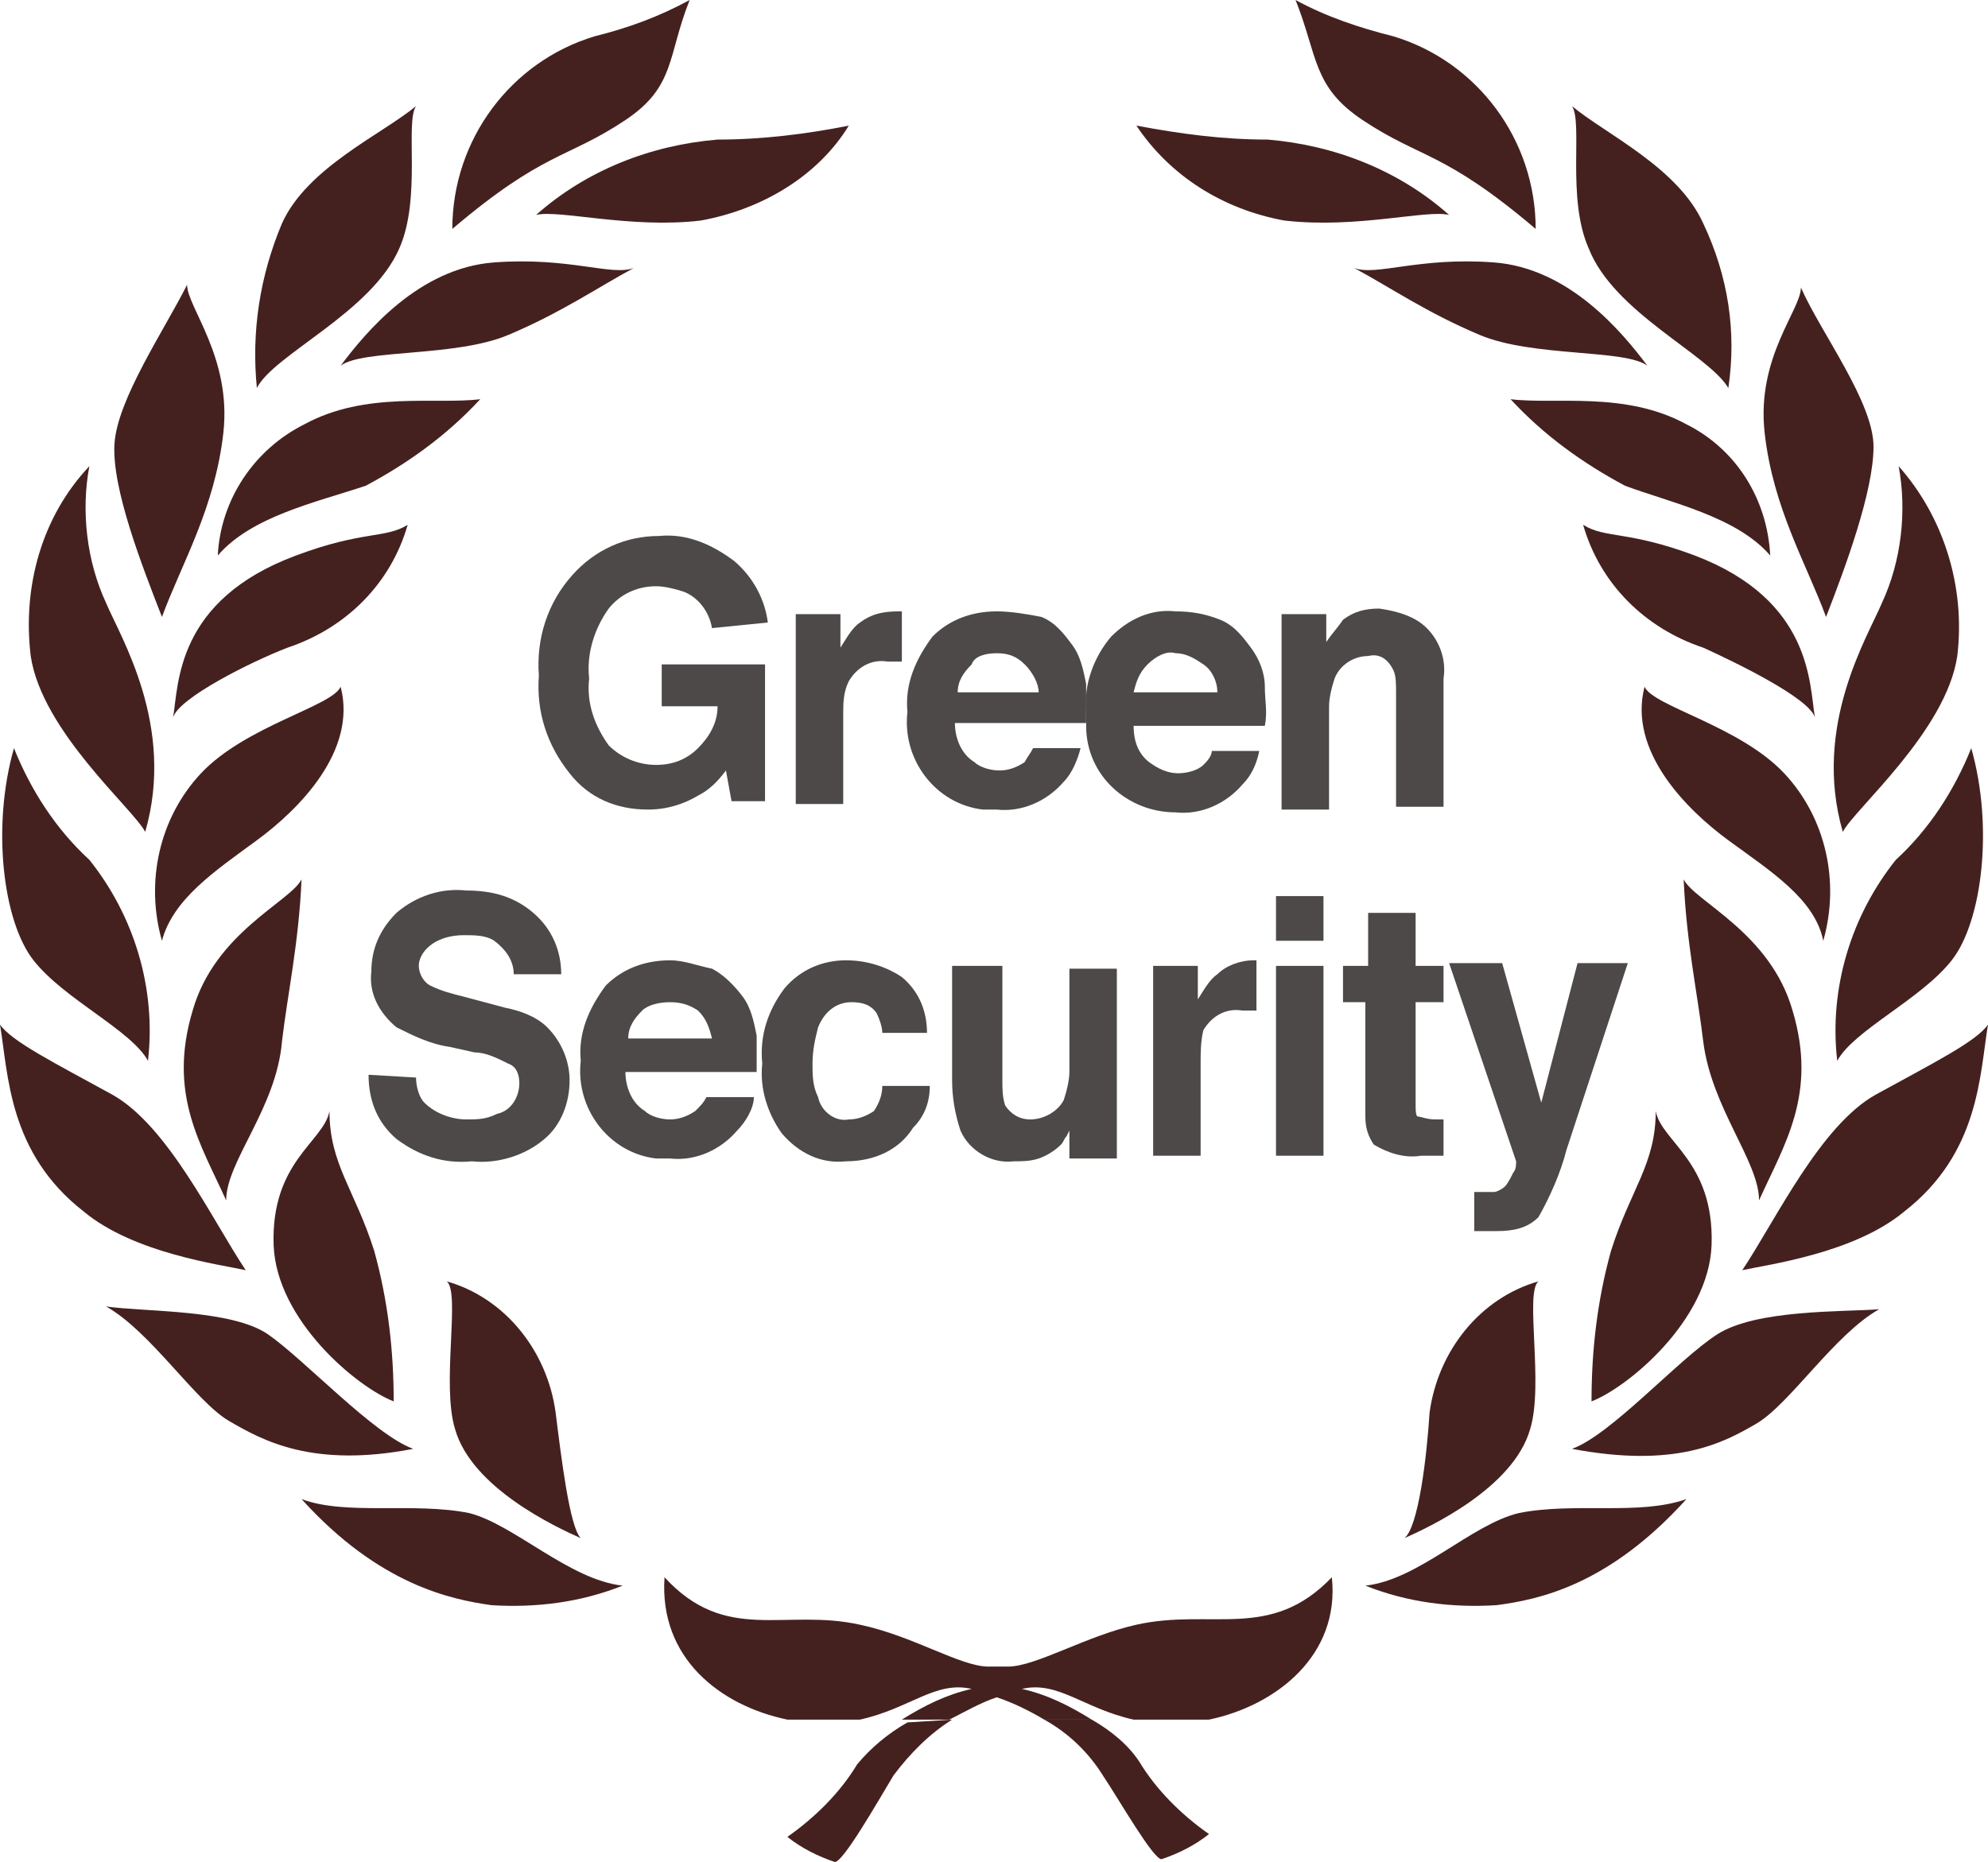 <?xml version="1.0" encoding="utf-8"?>
<!-- Generator: Adobe Illustrator 25.0.1, SVG Export Plug-In . SVG Version: 6.00 Build 0)  -->
<svg version="1.1" id="圖層_1" xmlns="http://www.w3.org/2000/svg" xmlns:xlink="http://www.w3.org/1999/xlink" x="0px" y="0px"
	 viewBox="0 0 71.2 66.7" style="enable-background:new 0 0 71.2 66.7;" xml:space="preserve">
<style type="text/css">
	.st0{fill:#4C4948;}
	.st1{fill:#44211F;}
</style>
<g id="圖層_2_1_">
	<g id="圖層_1-2">
		<path class="st0" d="M25.5,22.5c-0.1-0.6-0.5-1.1-1-1.3c-0.3-0.1-0.7-0.2-1-0.2c-0.7,0-1.3,0.3-1.7,0.8c-0.5,0.7-0.8,1.6-0.7,2.5
			c-0.1,0.9,0.2,1.7,0.7,2.4c0.4,0.4,1,0.7,1.7,0.7c0.6,0,1.1-0.2,1.5-0.6c0.4-0.4,0.7-0.9,0.7-1.5h-2v-1.5h3.7v4.9h-1.2l-0.2-1.1
			c-0.3,0.4-0.6,0.7-1,0.9c-0.5,0.3-1.1,0.5-1.8,0.5c-1.1,0-2.1-0.4-2.8-1.3c-0.8-1-1.2-2.2-1.1-3.5c-0.1-1.3,0.3-2.6,1.2-3.6
			c0.8-0.9,1.9-1.4,3.1-1.4c1-0.1,1.9,0.3,2.7,0.9c0.7,0.6,1.1,1.4,1.2,2.2L25.5,22.5z"/>
		<path class="st0" d="M32.2,21.9h0.1v1.8H32h-0.2c-0.6-0.1-1.1,0.2-1.4,0.7c-0.2,0.4-0.2,0.8-0.2,1.2v3.2h-1.7v-6.8h1.6v1.2
			c0.2-0.3,0.4-0.7,0.7-0.9C31.2,22,31.6,21.9,32.2,21.9L32.2,21.9z"/>
		<path class="st0" d="M35.7,23.4c0.4,0,0.7,0.1,1,0.4c0.3,0.3,0.5,0.7,0.5,1h-2.9c0-0.4,0.2-0.7,0.5-1
			C34.9,23.5,35.3,23.4,35.7,23.4z M35.7,21.9c-0.9,0-1.7,0.3-2.3,0.9c-0.6,0.8-1,1.7-0.9,2.7c-0.2,1.7,1,3.3,2.7,3.5
			c0.2,0,0.4,0,0.5,0c0.9,0.1,1.8-0.3,2.4-1c0.3-0.3,0.5-0.8,0.6-1.2h-1.7c-0.1,0.2-0.2,0.3-0.3,0.5c-0.3,0.2-0.6,0.3-0.9,0.3
			c-0.3,0-0.7-0.1-0.9-0.3c-0.5-0.3-0.7-0.9-0.7-1.4h4.7c0-0.4,0-0.9,0-1.4c-0.1-0.5-0.2-1-0.5-1.4c-0.3-0.4-0.6-0.8-1.1-1
			C36.8,22,36.2,21.9,35.7,21.9z"/>
		<path class="st0" d="M41.1,23.8c-0.3,0.3-0.4,0.6-0.5,1h3c0-0.4-0.2-0.8-0.5-1c-0.3-0.2-0.6-0.4-1-0.4
			C41.8,23.3,41.4,23.5,41.1,23.8z M43.7,22.2c0.5,0.2,0.8,0.6,1.1,1c0.3,0.4,0.5,0.9,0.5,1.4c0,0.5,0.1,0.9,0,1.4h-4.7
			c0,0.6,0.2,1.1,0.7,1.4c0.3,0.2,0.6,0.3,0.9,0.3c0.3,0,0.7-0.1,0.9-0.3c0.1-0.1,0.3-0.3,0.3-0.5h1.7c-0.1,0.5-0.3,0.9-0.6,1.2
			c-0.6,0.7-1.5,1.1-2.4,1c-1.7,0-3.2-1.3-3.2-3.1c0-0.2,0-0.3,0-0.5c-0.1-1,0.3-2,0.9-2.7c0.6-0.6,1.4-1,2.3-0.9
			C42.7,21.9,43.2,22,43.7,22.2z"/>
		<path class="st0" d="M51.1,22.5c0.5,0.5,0.7,1.2,0.6,1.8v4.6H50v-4.1c0-0.3,0-0.6-0.1-0.8c-0.2-0.4-0.5-0.6-0.9-0.5
			c-0.5,0-1,0.3-1.2,0.8c-0.1,0.3-0.2,0.7-0.2,1v3.7h-1.7V22h1.6v1c0.2-0.3,0.4-0.5,0.6-0.8c0.4-0.3,0.8-0.4,1.3-0.4
			C50.1,21.9,50.7,22.1,51.1,22.5z"/>
		<path class="st0" d="M14.9,38.6c0,0.3,0.1,0.7,0.3,0.9c0.4,0.4,1,0.6,1.5,0.6c0.4,0,0.7,0,1.1-0.2c0.5-0.1,0.8-0.6,0.8-1.1
			c0-0.3-0.1-0.6-0.4-0.7c-0.4-0.2-0.8-0.4-1.2-0.4l-0.9-0.2c-0.7-0.1-1.3-0.4-1.9-0.7c-0.6-0.5-1-1.2-0.9-2c0-0.8,0.3-1.5,0.9-2.1
			c0.7-0.6,1.6-0.9,2.5-0.8c0.9,0,1.7,0.2,2.4,0.8c0.7,0.6,1,1.4,1,2.2h-1.7c0-0.5-0.3-0.9-0.7-1.2c-0.3-0.2-0.7-0.2-1.1-0.2
			c-0.4,0-0.8,0.1-1.1,0.3C15.2,34,15,34.3,15,34.6c0,0.3,0.2,0.6,0.4,0.7c0.4,0.2,0.8,0.3,1.2,0.4l1.5,0.4c0.5,0.1,1.1,0.3,1.5,0.7
			c0.5,0.5,0.8,1.2,0.8,1.9c0,0.8-0.3,1.6-0.9,2.1c-0.7,0.6-1.7,0.9-2.6,0.8c-1,0.1-1.9-0.2-2.7-0.8c-0.7-0.6-1-1.4-1-2.3L14.9,38.6
			z"/>
		<path class="st0" d="M24,35.9c0.4,0,0.7,0.1,1,0.3c0.3,0.3,0.4,0.6,0.5,1h-3c0-0.4,0.2-0.7,0.5-1C23.2,36,23.6,35.9,24,35.9z
			 M24,34.4c-0.9,0-1.7,0.3-2.3,0.9c-0.6,0.8-1,1.7-0.9,2.7c-0.2,1.7,1,3.3,2.7,3.5c0.2,0,0.3,0,0.5,0c0.9,0.1,1.8-0.3,2.4-1
			c0.3-0.3,0.6-0.8,0.6-1.2h-1.7c-0.1,0.2-0.2,0.3-0.4,0.5c-0.3,0.2-0.6,0.3-0.9,0.3c-0.3,0-0.7-0.1-0.9-0.3
			c-0.5-0.3-0.7-0.9-0.7-1.4h4.7c0-0.5,0-0.9,0-1.3c-0.1-0.5-0.2-1-0.5-1.4c-0.3-0.4-0.7-0.8-1.1-1C25,34.6,24.5,34.4,24,34.4z"/>
		<path class="st0" d="M31.6,37c0-0.2-0.1-0.5-0.2-0.7c-0.2-0.3-0.5-0.4-0.9-0.4c-0.6,0-1,0.4-1.2,0.9c-0.1,0.4-0.2,0.8-0.2,1.3
			c0,0.4,0,0.8,0.2,1.2c0.1,0.5,0.6,0.9,1.1,0.8c0.3,0,0.6-0.1,0.9-0.3c0.2-0.3,0.3-0.6,0.3-0.9h1.7c0,0.6-0.2,1.1-0.6,1.5
			c-0.5,0.8-1.4,1.2-2.4,1.2c-0.9,0.1-1.7-0.3-2.3-1c-0.5-0.7-0.8-1.6-0.7-2.5c-0.1-1,0.2-1.9,0.8-2.7c0.6-0.7,1.4-1,2.2-1
			c0.7,0,1.4,0.2,2,0.6c0.6,0.5,0.9,1.2,0.9,2L31.6,37z"/>
		<path class="st0" d="M35.9,34.6v4.1c0,0.3,0,0.6,0.1,0.9c0.2,0.3,0.5,0.5,0.9,0.5c0.5,0,1-0.3,1.2-0.7c0.1-0.3,0.2-0.7,0.2-1v-3.7
			H40v6.8h-1.7v-1l-0.1,0.2c-0.1,0.1-0.1,0.2-0.2,0.3c-0.2,0.2-0.5,0.4-0.8,0.5c-0.3,0.1-0.6,0.1-0.9,0.1c-0.8,0.1-1.6-0.4-1.9-1.1
			c-0.2-0.6-0.3-1.2-0.3-1.8v-4.1H35.9z"/>
		<path class="st0" d="M44.9,34.4H45v1.8h-0.3h-0.2c-0.6-0.1-1.1,0.2-1.4,0.7C43,37.3,43,37.7,43,38.1v3.3h-1.7v-6.8h1.6v1.2
			c0.2-0.3,0.4-0.7,0.7-0.9C43.9,34.6,44.4,34.4,44.9,34.4L44.9,34.4z"/>
		<path class="st0" d="M47.4,32.1h-1.7v1.6h1.7V32.1z M45.7,41.4h1.7v-6.8h-1.7V41.4z"/>
		<path class="st0" d="M48.1,35.9v-1.3H49v-1.9h1.7v1.9h1v1.3h-1v3.6c0,0.3,0,0.5,0.1,0.5s0.3,0.1,0.6,0.1h0.3v1.3h-0.8
			c-0.6,0.1-1.2-0.1-1.7-0.4c-0.2-0.3-0.3-0.6-0.3-1v-4.1H48.1z"/>
		<path class="st0" d="M52.8,42.7H53c0.2,0,0.3,0,0.5,0c0.1,0,0.3-0.1,0.4-0.2c0.1-0.1,0.2-0.3,0.3-0.5c0.1-0.1,0.1-0.3,0.1-0.4
			l-2.4-7.1h1.9l1.4,5l1.3-5h1.8l-2.2,6.7c-0.2,0.8-0.6,1.7-1,2.4c-0.4,0.4-0.9,0.5-1.5,0.5h-0.8L52.8,42.7z"/>
		<path class="st1" d="M34.1,61.6c-0.8,0.5-1.5,1.2-2.1,2c-0.6,1-1.8,3.1-2.1,3.1c-0.6-0.2-1.2-0.5-1.7-0.9c1-0.7,1.9-1.6,2.5-2.6
			c0.5-0.6,1.1-1.1,1.8-1.5L34.1,61.6z"/>
		<path class="st1" d="M39.1,61.6c0.7,0.4,1.3,0.9,1.7,1.5c0.6,1,1.5,1.9,2.5,2.6c-0.5,0.4-1.1,0.7-1.7,0.9c-0.3,0-1.5-2.1-2.1-3
			c-0.5-0.8-1.2-1.5-2.1-2L39.1,61.6z"/>
		<path class="st1" d="M28.2,61.6c-2.4-0.5-4.6-2.2-4.4-5.1c2.2,2.4,4.3,1.1,7,1.7c1.9,0.4,3.6,1.5,4.6,1.5c0.2,0,0.5,0,0.7,0
			c1,0,2.8-1.1,4.6-1.5c2.7-0.6,4.8,0.6,7-1.7c0.3,2.8-2,4.6-4.4,5.1h-2.7c-1.8-0.4-2.7-1.4-4-1.1c0.9,0.2,1.7,0.6,2.5,1.1h-1.7
			c-0.5-0.3-1.1-0.6-1.7-0.8c-0.6,0.2-1.1,0.5-1.7,0.8h-1.7c0.8-0.5,1.6-0.9,2.5-1.1c-1.3-0.3-2.2,0.7-4,1.1H28.2z"/>
		<path class="st1" d="M30.4,4.5c-1.5,0.3-3.1,0.5-4.7,0.5c-2.4,0.2-4.7,1.1-6.5,2.7c0.8-0.2,3.4,0.5,5.9,0.2
			C27.3,7.5,29.3,6.3,30.4,4.5z"/>
		<path class="st1" d="M16.2,8.2c3.3-2.8,4.1-2.5,6.2-3.9C24.2,3.1,23.9,2,24.7,0c-1.1,0.6-2.2,1-3.4,1.3C18.3,2.2,16.2,5,16.2,8.2z
			"/>
		<path class="st1" d="M9.2,13.9c0.6-1.2,4.1-2.7,5.1-5c0.8-1.8,0.2-4.5,0.6-5.1c-1.2,1-3.9,2.2-4.8,4.2C9.3,9.9,9,11.9,9.2,13.9z"
			/>
		<path class="st1" d="M12.2,13.1c0.9-1.2,2.8-3.5,5.5-3.7s4.2,0.5,5,0.2c-1.3,0.7-2.6,1.6-4.5,2.4S13,12.5,12.2,13.1z"/>
		<path class="st1" d="M7.8,19.9c0.1-2,1.3-3.8,3.1-4.7c2.2-1.2,4.7-0.7,6.3-0.9c-1.2,1.3-2.6,2.3-4.1,3.1C11.3,18,9,18.5,7.8,19.9z
			"/>
		<path class="st1" d="M5.8,22.1c0.7-1.9,1.9-3.9,2.2-6.6S6.7,11,6.7,10.2c-0.8,1.6-2.5,4.1-2.6,5.7S5.1,20.3,5.8,22.1z"/>
		<path class="st1" d="M5.2,29.8c1.1-3.8-0.9-7-1.4-8.2c-0.7-1.5-0.9-3.3-0.6-4.9c-1.7,1.8-2.4,4.3-2.1,6.8
			C1.5,26.2,4.8,29,5.2,29.8z"/>
		<path class="st1" d="M5.3,38c0.3-2.6-0.5-5.2-2.1-7.2c-1.2-1.1-2.1-2.5-2.7-4c-0.8,2.8-0.4,6.2,0.7,7.6S4.7,36.9,5.3,38z"/>
		<path class="st1" d="M14.8,51.9c-1.4-0.5-3.9-3.2-5.2-4.1S5.2,47,3.8,46.8c1.6,0.9,3.2,3.4,4.4,4.1S11.2,52.6,14.8,51.9z"/>
		<path class="st1" d="M22.3,56.8c-1.9-0.2-3.9-2.2-5.5-2.6c-2-0.4-4.4,0.1-6-0.5c2.8,3.1,5.4,3.6,6.8,3.8
			C19.2,57.6,20.8,57.4,22.3,56.8z"/>
		<path class="st1" d="M14.1,50.2c-1.3-0.5-4.2-2.9-4.3-5.6c-0.1-3,1.8-3.7,2-4.8c0,1.9,0.9,2.8,1.6,5
			C13.9,46.6,14.1,48.4,14.1,50.2z"/>
		<path class="st1" d="M8.1,43c-0.9-2-2.1-3.8-1.2-6.8c0.8-2.8,3.5-3.9,3.9-4.7c-0.1,2.3-0.5,4.1-0.7,5.8C9.9,39.7,8.1,41.6,8.1,43z
			"/>
		<path class="st1" d="M5.8,33.7c-0.6-2.1-0.1-4.4,1.4-6c1.6-1.7,4.7-2.4,5-3.1c0.6,2.3-1.5,4.4-3,5.5S6.2,32.2,5.8,33.7z"/>
		<path class="st1" d="M6.2,25.7c0.2-1.2,0.1-4.2,4.4-5.8c2.4-0.9,3.2-0.6,4-1.1c-0.6,2.1-2.2,3.7-4.3,4.4C9,23.7,6.4,25,6.2,25.7z"
			/>
		<path class="st1" d="M8.8,45.5C7.6,43.7,6,40.3,4,39.2s-3.6-1.9-4-2.5c0.3,1.8,0.3,4.6,3,6.7C4.8,44.9,7.9,45.3,8.8,45.5z"/>
		<path class="st1" d="M20.8,55.1c-0.9-0.4-3.9-1.8-4.5-3.9c-0.5-1.6,0.2-4.9-0.3-5.3c2.1,0.6,3.6,2.5,3.9,4.7
			C20.1,52.2,20.4,54.7,20.8,55.1z"/>
		<path class="st1" d="M40.7,4.5c1.6,0.3,3.1,0.5,4.7,0.5c2.4,0.2,4.7,1.1,6.5,2.7c-0.8-0.2-3.3,0.5-5.9,0.2
			C43.8,7.5,41.9,6.3,40.7,4.5z"/>
		<path class="st1" d="M55,8.2c-3.3-2.8-4.1-2.5-6.2-3.9C47,3.1,47.2,2,46.4,0c1.1,0.6,2.3,1,3.5,1.3C52.9,2.2,55,5,55,8.2z"/>
		<path class="st1" d="M61.9,13.9c-0.7-1.2-4.1-2.7-5-5c-0.8-1.8-0.2-4.5-0.6-5.1c1.2,1,3.8,2.2,4.7,4.2
			C61.9,9.9,62.2,11.9,61.9,13.9z"/>
		<path class="st1" d="M59,13.1c-0.9-1.2-2.8-3.5-5.5-3.7s-4.2,0.5-5,0.2c1.3,0.7,2.6,1.6,4.5,2.4S58.2,12.5,59,13.1z"/>
		<path class="st1" d="M63.4,19.9c-0.1-2-1.2-3.8-3-4.7c-2.2-1.2-4.7-0.7-6.3-0.9c1.2,1.3,2.6,2.3,4.1,3.1
			C59.8,18,62.2,18.5,63.4,19.9z"/>
		<path class="st1" d="M65.4,22.1c-0.7-1.9-1.9-3.9-2.2-6.6s1.3-4.4,1.3-5.2c0.7,1.6,2.6,4.1,2.6,5.7S66.1,20.3,65.4,22.1z"/>
		<path class="st1" d="M66,29.8c-1.1-3.8,0.9-7,1.4-8.2c0.7-1.5,0.9-3.3,0.6-4.9c1.6,1.8,2.4,4.3,2.1,6.8C69.7,26.2,66.4,29,66,29.8
			z"/>
		<path class="st1" d="M65.8,38c-0.3-2.6,0.5-5.2,2.1-7.2c1.2-1.1,2.1-2.5,2.7-4c0.8,2.8,0.4,6.2-0.7,7.6S66.4,36.9,65.8,38z"/>
		<path class="st1" d="M56.3,51.9c1.4-0.5,3.8-3.2,5.2-4.1s4.5-0.8,5.8-0.9c-1.6,0.9-3.2,3.4-4.4,4.1S60,52.6,56.3,51.9z"/>
		<path class="st1" d="M48.9,56.8c1.9-0.2,3.8-2.2,5.5-2.6c2-0.4,4.3,0.1,6-0.5c-2.8,3.1-5.3,3.6-6.8,3.8
			C52,57.6,50.4,57.4,48.9,56.8z"/>
		<path class="st1" d="M57,50.2c1.3-0.5,4.2-2.9,4.3-5.6c0.1-3-1.8-3.7-2-4.8c0,1.9-0.9,2.8-1.6,5C57.2,46.6,57,48.4,57,50.2z"/>
		<path class="st1" d="M63,43c0.9-2,2.1-3.8,1.2-6.8c-0.8-2.8-3.5-3.9-3.9-4.7c0.1,2.3,0.5,4.1,0.7,5.8C61.3,39.7,63,41.6,63,43z"/>
		<path class="st1" d="M65.3,33.7c0.6-2.1,0.1-4.4-1.4-6c-1.6-1.7-4.7-2.4-5-3.1c-0.6,2.3,1.5,4.4,3,5.5S65,32.2,65.3,33.7z"/>
		<path class="st1" d="M65,25.7c-0.2-1.2-0.1-4.2-4.3-5.8c-2.4-0.9-3.2-0.6-4-1.1c0.6,2.1,2.2,3.7,4.3,4.4
			C62.1,23.7,64.8,25,65,25.7z"/>
		<path class="st1" d="M62.4,45.5c1.2-1.8,2.8-5.2,4.8-6.3s3.6-1.9,4-2.5c-0.3,1.8-0.3,4.6-3,6.7C66.4,44.9,63.3,45.3,62.4,45.5z"/>
		<path class="st1" d="M50.3,55.1c0.9-0.4,3.9-1.8,4.5-3.9c0.5-1.6-0.2-4.9,0.3-5.3c-2.1,0.6-3.6,2.5-3.9,4.7
			C51.1,52.2,50.8,54.7,50.3,55.1z"/>
	</g>
</g>
</svg>
